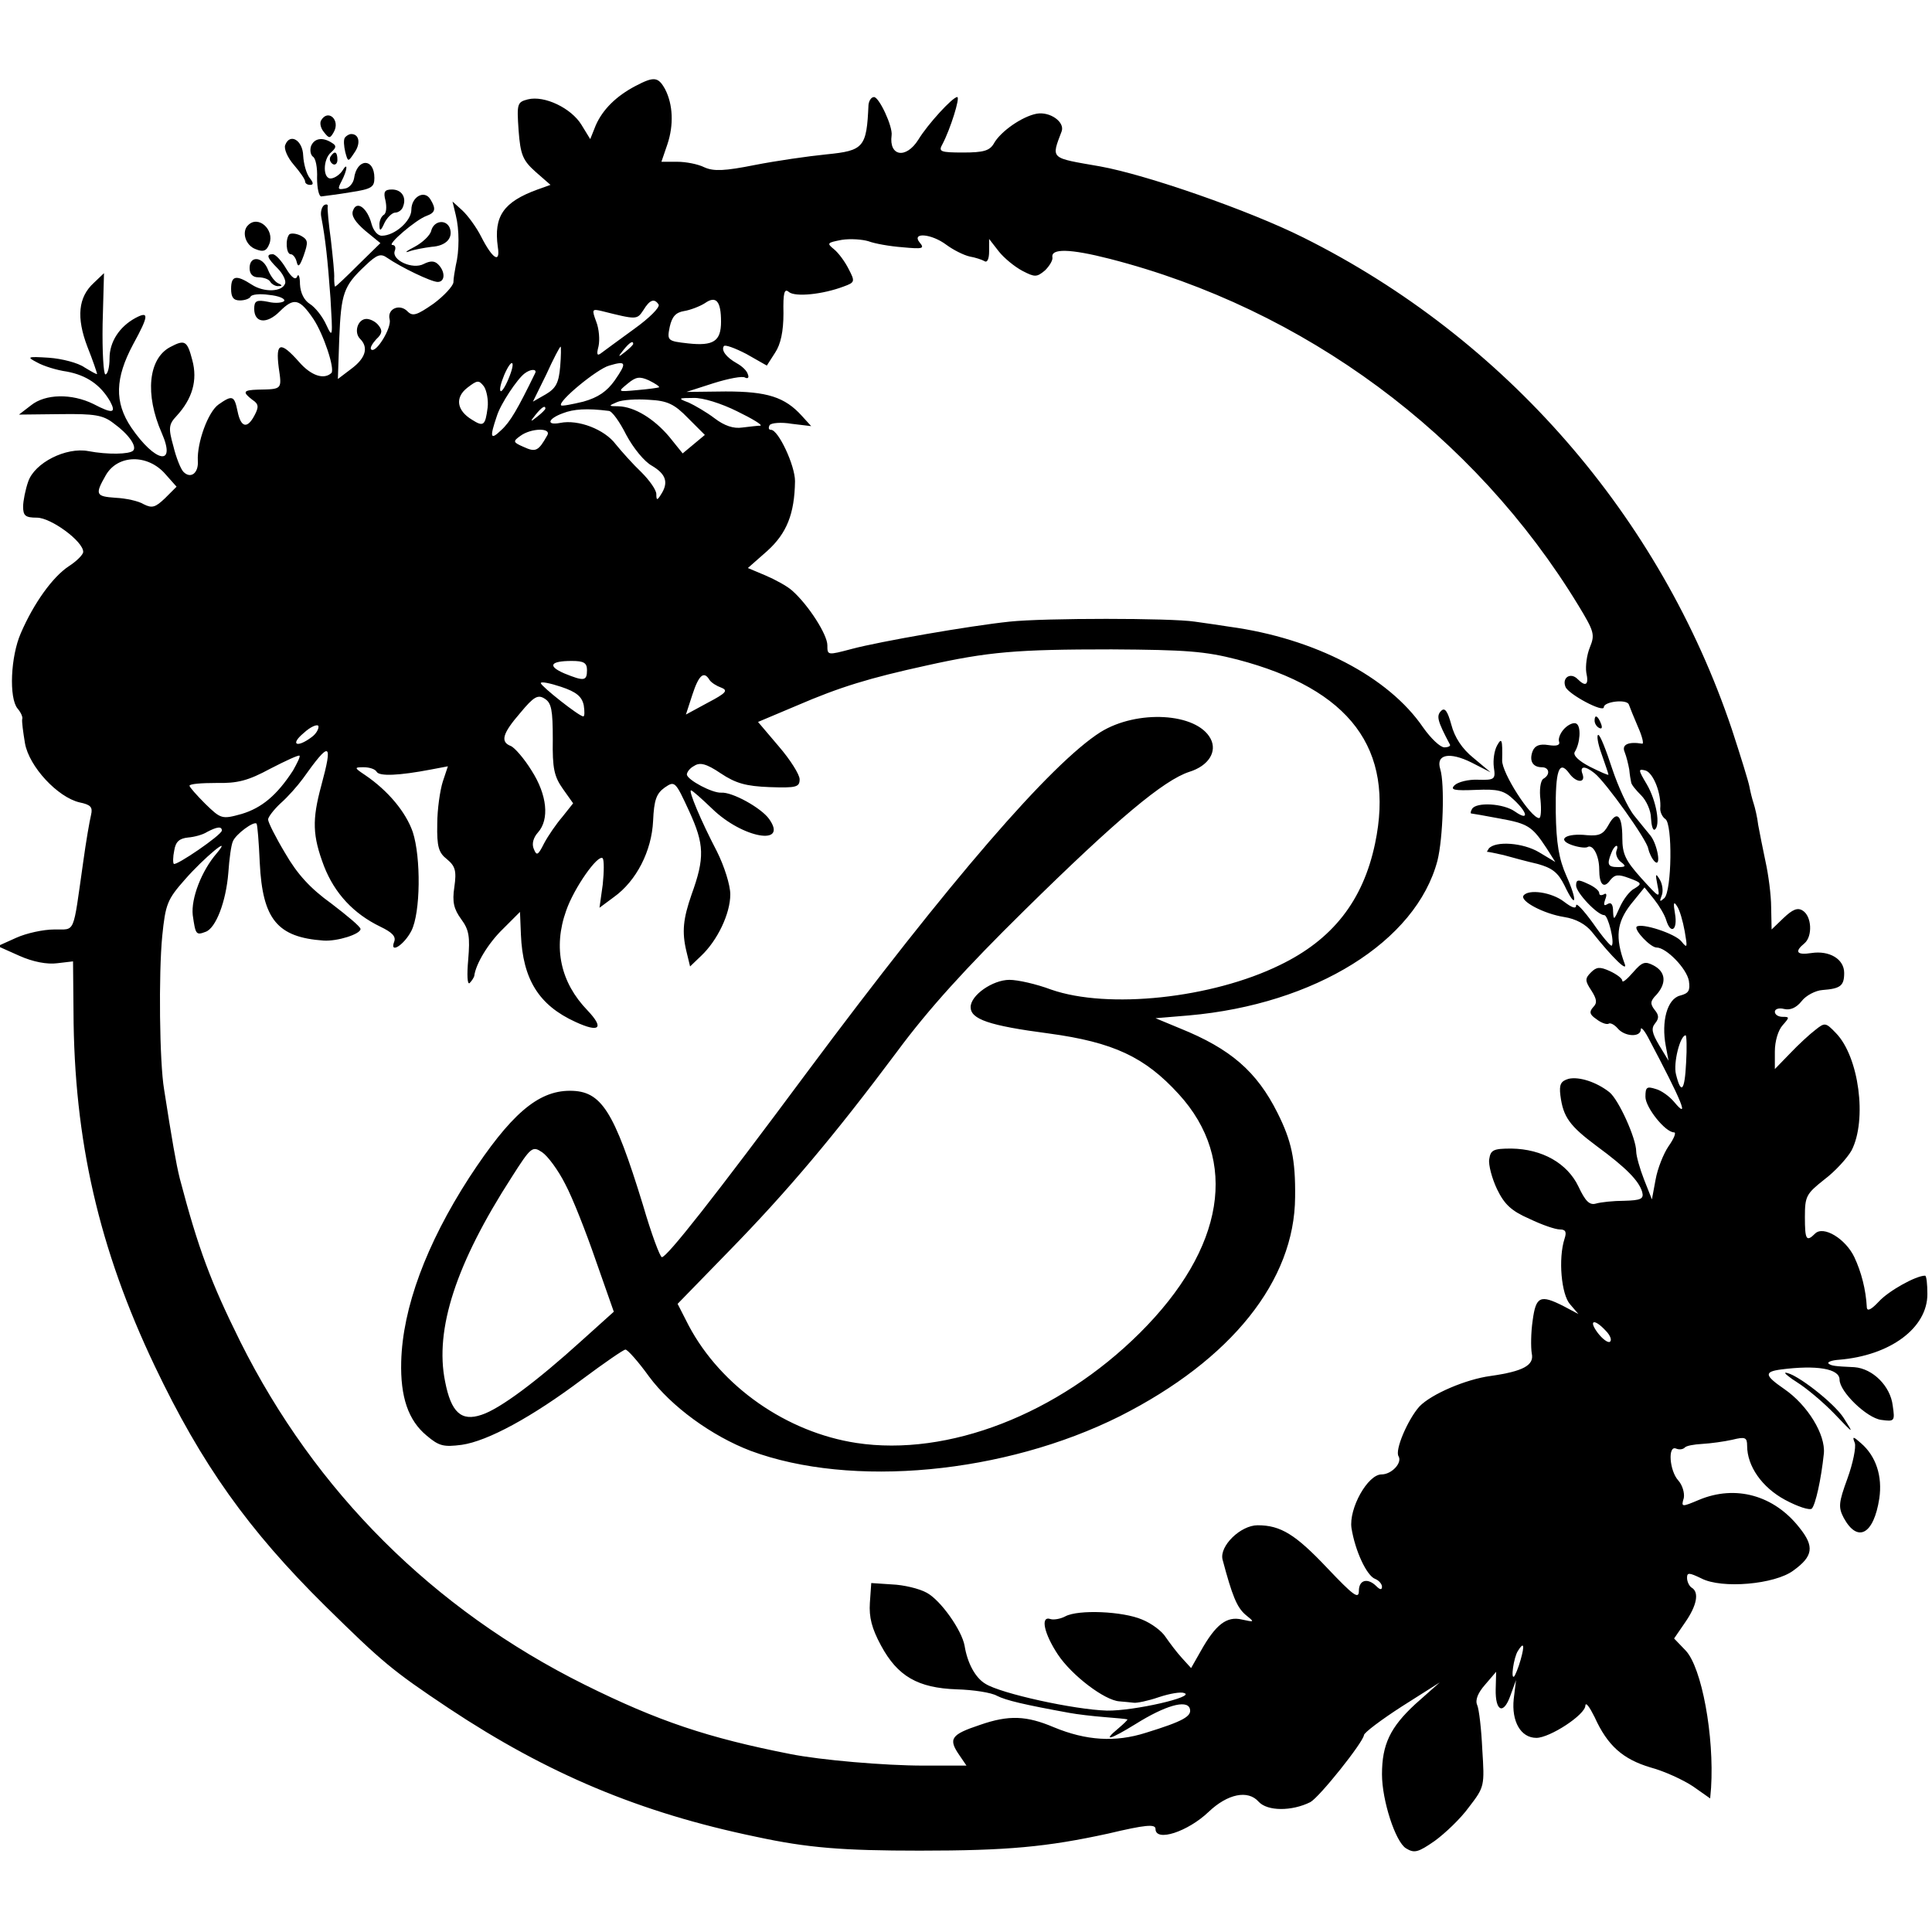 <?xml version="1.0" standalone="no"?>
<!DOCTYPE svg PUBLIC "-//W3C//DTD SVG 20010904//EN"
 "http://www.w3.org/TR/2001/REC-SVG-20010904/DTD/svg10.dtd">
<svg version="1.0" xmlns="http://www.w3.org/2000/svg"
 width="418pt" height="418pt" viewBox="0 0 418 418"
 preserveAspectRatio="xMidYMid meet">
<g transform="translate(0,418) scale(0.1,-0.1)"
fill="#000000" stroke="none">
<path d="M1375 3994 c-42 -22 -71 -51 -86 -85 l-12 -30 -19 31 c-22 36 -80 64
-116 55 -23 -6 -24 -9 -20 -67 4 -53 9 -65 37 -90 l32 -28 -28 -10 c-74 -27
-95 -58 -86 -124 6 -37 -11 -27 -36 22 -10 20 -29 46 -41 57 l-21 19 7 -29 c8
-32 8 -78 0 -110 -2 -11 -5 -27 -5 -36 -1 -8 -20 -29 -43 -46 -36 -25 -45 -28
-56 -17 -17 18 -45 6 -39 -17 5 -18 -30 -75 -40 -65 -3 3 2 12 11 22 13 12 14
19 5 30 -6 8 -18 14 -26 14 -19 0 -28 -29 -14 -43 19 -19 12 -42 -19 -65 l-29
-22 3 88 c4 97 9 113 56 157 26 25 34 27 48 17 29 -20 95 -52 109 -52 16 0 17
22 1 38 -8 8 -17 8 -31 1 -24 -13 -70 8 -63 28 3 7 1 13 -5 13 -13 0 51 55 74
63 19 7 21 15 8 36 -13 21 -41 5 -41 -23 0 -24 -36 -56 -64 -56 -9 0 -18 11
-22 25 -9 35 -32 52 -40 30 -5 -11 4 -25 26 -44 l33 -27 -48 -47 c-26 -26 -48
-47 -50 -47 -1 0 -2 8 -2 18 1 9 -3 46 -7 82 -5 36 -8 69 -7 73 1 5 -3 6 -8 3
-5 -4 -8 -15 -6 -25 9 -47 14 -93 20 -176 5 -84 5 -88 -9 -58 -8 18 -24 38
-35 45 -13 8 -21 24 -22 43 0 16 -3 24 -6 17 -3 -9 -12 -3 -24 17 -10 17 -23
31 -29 31 -15 0 -12 -8 11 -31 11 -11 18 -26 16 -32 -6 -19 -46 -20 -72 -3
-34 22 -45 20 -45 -9 0 -18 5 -25 19 -25 11 0 21 4 23 8 2 5 20 7 40 4 21 -2
35 -8 33 -13 -3 -4 -19 -6 -35 -2 -25 5 -30 2 -30 -15 0 -31 27 -34 55 -6 31
31 43 28 73 -16 22 -33 47 -108 39 -117 -16 -15 -44 -6 -70 24 -40 45 -51 43
-44 -12 7 -48 8 -47 -45 -48 -32 -1 -34 -5 -12 -22 14 -9 14 -16 5 -33 -16
-31 -30 -27 -37 8 -7 34 -11 36 -41 15 -23 -16 -47 -83 -45 -122 2 -26 -15
-40 -31 -24 -6 6 -16 31 -22 56 -11 39 -10 47 7 65 34 37 46 77 34 121 -11 42
-16 45 -48 28 -47 -25 -55 -102 -18 -186 32 -73 -14 -64 -66 12 -37 55 -35
107 4 180 34 62 35 73 5 57 -35 -19 -56 -52 -56 -87 0 -19 -4 -35 -9 -35 -4 0
-7 49 -6 109 l3 110 -22 -21 c-34 -31 -38 -75 -14 -138 12 -30 21 -57 21 -59
0 -2 -12 5 -27 14 -14 10 -49 19 -77 21 -47 3 -49 2 -26 -10 14 -8 43 -17 65
-20 42 -8 72 -28 93 -64 14 -26 6 -28 -36 -6 -47 23 -104 22 -135 -3 l-26 -20
89 1 c75 1 93 -2 116 -20 32 -23 51 -50 42 -59 -8 -8 -55 -9 -97 -1 -48 9
-116 -25 -130 -66 -6 -17 -11 -42 -11 -54 0 -20 5 -24 30 -24 30 0 100 -51
100 -74 0 -6 -14 -20 -31 -31 -35 -23 -76 -80 -104 -145 -22 -50 -26 -140 -7
-163 7 -8 12 -19 10 -23 -1 -5 2 -28 6 -52 9 -51 71 -117 118 -128 24 -5 29
-10 25 -27 -3 -12 -11 -58 -17 -102 -23 -161 -16 -145 -63 -146 -23 0 -60 -8
-82 -18 l-40 -18 47 -21 c29 -13 60 -19 82 -16 l34 4 1 -108 c1 -279 55 -514
176 -768 101 -212 202 -354 369 -519 123 -121 144 -139 267 -221 214 -142 414
-226 665 -278 111 -24 187 -30 354 -30 190 0 275 8 408 37 80 19 102 21 102
10 0 -29 70 -6 115 37 41 39 85 48 108 22 19 -21 72 -21 112 -1 20 11 114 129
116 145 0 5 37 33 82 62 l82 52 -53 -47 c-54 -50 -72 -87 -72 -152 0 -56 29
-146 52 -160 18 -11 26 -9 62 16 22 16 56 48 74 73 34 44 34 46 29 125 -2 44
-7 87 -11 96 -5 11 2 27 17 44 l24 28 -1 -38 c-1 -48 17 -56 32 -13 l12 33 -5
-41 c-5 -48 15 -84 49 -84 29 0 106 50 106 70 1 8 9 -3 20 -25 28 -62 61 -91
121 -109 30 -8 71 -27 92 -41 l37 -26 2 23 c7 112 -20 260 -55 297 l-25 26 24
35 c25 36 31 65 14 75 -5 3 -10 13 -10 21 0 12 4 12 31 -1 44 -23 159 -13 199
17 43 31 46 52 13 93 -55 70 -138 93 -217 60 -38 -16 -39 -16 -33 4 2 11 -3
28 -12 38 -19 21 -23 76 -5 69 7 -3 15 -2 19 2 3 4 20 7 38 8 18 1 47 5 65 9
28 7 32 5 32 -13 0 -44 32 -90 82 -117 28 -15 53 -23 58 -19 8 9 20 62 26 119
4 41 -35 105 -86 140 -42 29 -44 37 -7 42 77 10 127 2 127 -22 0 -26 59 -83
90 -87 29 -4 30 -3 25 31 -5 42 -43 80 -83 83 -44 2 -50 3 -56 8 -3 3 7 7 22
8 112 9 192 69 192 142 0 22 -2 40 -5 40 -20 0 -79 -33 -100 -56 -16 -17 -25
-22 -26 -13 -2 39 -12 77 -27 109 -19 40 -67 69 -85 51 -19 -19 -22 -13 -22
36 0 45 3 50 42 81 24 18 50 47 59 63 34 66 16 203 -34 254 -22 23 -24 23 -44
7 -12 -9 -37 -32 -55 -51 l-33 -34 0 38 c0 22 7 46 17 57 15 17 15 18 0 18
-10 0 -17 5 -17 11 0 6 9 9 20 6 13 -3 26 2 38 17 9 12 30 23 45 24 39 3 47 9
47 37 0 30 -32 49 -71 43 -32 -5 -37 3 -15 21 18 15 16 59 -4 71 -11 7 -22 2
-41 -16 l-26 -25 -1 48 c0 26 -6 71 -12 98 -6 28 -13 64 -16 80 -2 17 -7 38
-10 47 -3 9 -7 25 -9 36 -2 11 -19 66 -38 124 -155 461 -490 846 -927 1064
-118 59 -340 136 -440 154 -109 19 -106 15 -83 76 7 20 -25 43 -54 38 -32 -6
-79 -39 -93 -65 -9 -15 -22 -19 -66 -19 -50 0 -54 2 -45 18 17 32 39 102 32
102 -10 0 -64 -59 -84 -92 -27 -43 -64 -36 -58 9 3 19 -27 83 -38 83 -6 0 -11
-8 -12 -17 -4 -92 -10 -99 -91 -107 -40 -4 -109 -14 -155 -23 -65 -13 -89 -14
-109 -5 -14 7 -40 12 -59 12 l-34 0 13 38 c14 42 12 86 -5 119 -15 27 -24 28
-64 7z m578 -349 c43 -4 48 -3 37 10 -19 23 25 20 58 -5 15 -11 37 -22 50 -25
12 -2 27 -7 32 -10 6 -4 10 5 10 21 l0 27 21 -27 c11 -14 34 -33 51 -42 27
-14 31 -14 49 1 10 10 17 22 16 28 -4 20 38 19 124 -3 421 -108 789 -380 1014
-750 34 -56 36 -63 25 -90 -7 -17 -10 -41 -8 -55 6 -27 -1 -32 -19 -14 -15 15
-34 3 -26 -17 6 -16 83 -57 83 -44 0 12 49 18 54 6 2 -6 11 -28 20 -49 9 -20
13 -37 9 -36 -30 5 -45 -2 -38 -18 4 -10 8 -27 10 -38 1 -11 3 -23 4 -27 0 -5
10 -17 22 -29 11 -11 21 -33 21 -49 1 -16 4 -27 8 -25 13 8 4 62 -17 98 -19
32 -19 34 -3 30 17 -5 35 -50 32 -83 0 -8 5 -18 11 -22 16 -10 14 -155 -2
-171 -10 -9 -11 -8 -6 5 4 9 2 25 -4 35 -9 15 -10 13 -5 -12 6 -30 5 -29 -35
15 -34 38 -41 52 -41 87 0 50 -12 61 -30 28 -11 -20 -20 -24 -46 -22 -45 5
-67 -9 -34 -21 14 -5 29 -7 34 -5 12 8 26 -18 26 -48 0 -33 10 -43 24 -23 10
12 17 13 41 4 27 -10 28 -12 12 -22 -11 -5 -25 -24 -33 -42 -12 -27 -13 -28
-14 -8 0 15 -4 21 -12 16 -8 -5 -9 -2 -5 10 4 10 3 15 -3 11 -6 -3 -10 -2 -10
3 0 5 -11 14 -25 20 -21 10 -25 9 -25 -4 0 -15 46 -64 61 -64 8 0 23 -59 16
-66 -2 -2 -20 19 -40 48 -21 29 -37 46 -37 39 0 -8 -9 -5 -26 8 -27 21 -78 28
-88 13 -7 -12 44 -39 88 -46 26 -4 47 -16 60 -32 46 -58 79 -89 71 -69 -21 57
-17 89 13 128 l30 37 21 -26 c11 -14 23 -34 26 -45 10 -32 25 -21 19 14 -4 23
-3 28 4 17 6 -8 13 -33 17 -55 6 -35 6 -38 -7 -22 -13 17 -87 41 -97 32 -6 -7
30 -45 43 -45 21 0 65 -45 70 -72 3 -21 0 -27 -19 -32 -28 -7 -41 -56 -31
-109 l6 -32 -20 33 c-16 27 -18 37 -9 48 9 11 8 18 -1 29 -10 13 -10 19 4 33
22 25 20 49 -6 63 -19 10 -25 8 -45 -15 -13 -15 -23 -23 -23 -18 0 5 -12 14
-27 21 -22 10 -29 9 -41 -3 -13 -13 -13 -18 1 -39 12 -19 13 -27 4 -36 -9 -10
-8 -16 7 -26 10 -8 22 -12 26 -10 4 3 13 -2 20 -10 15 -18 50 -20 50 -2 0 6 7
-1 16 -18 73 -138 91 -181 56 -139 -10 12 -28 25 -40 28 -19 6 -22 4 -22 -17
0 -23 43 -77 62 -77 5 0 0 -13 -12 -30 -11 -16 -24 -49 -28 -72 l-8 -43 -17
43 c-9 23 -17 51 -17 61 0 28 -38 112 -58 128 -28 22 -65 34 -88 29 -17 -5
-21 -12 -18 -36 6 -47 20 -66 79 -110 64 -47 91 -75 98 -99 4 -15 -3 -18 -39
-19 -23 0 -51 -3 -61 -6 -14 -4 -23 5 -38 37 -24 50 -78 81 -145 82 -39 0 -45
-3 -48 -23 -2 -12 6 -42 17 -65 16 -33 31 -47 70 -64 27 -13 56 -23 66 -23 12
0 15 -5 10 -20 -14 -43 -7 -121 12 -142 l18 -21 -32 17 c-51 26 -60 21 -67
-31 -4 -27 -4 -58 -2 -71 6 -26 -19 -39 -89 -49 -53 -7 -128 -39 -154 -66 -25
-28 -54 -95 -45 -108 8 -14 -15 -39 -37 -39 -30 0 -71 -74 -65 -116 8 -50 33
-103 51 -110 8 -3 15 -11 15 -17 0 -7 -4 -7 -12 1 -19 19 -38 14 -38 -10 0
-19 -12 -10 -68 49 -69 73 -101 93 -151 93 -37 0 -83 -45 -76 -74 21 -79 31
-103 49 -119 21 -17 21 -17 -7 -11 -33 8 -57 -11 -89 -68 l-21 -37 -20 22
c-11 12 -26 32 -35 45 -8 13 -31 30 -51 38 -42 18 -138 22 -166 7 -11 -6 -26
-8 -32 -6 -23 8 -14 -32 16 -77 30 -45 101 -99 133 -101 10 -1 24 -2 31 -3 6
-1 31 4 54 12 24 8 48 12 55 9 26 -8 -109 -39 -167 -38 -71 2 -230 37 -263 58
-22 13 -39 45 -45 82 -6 34 -52 99 -82 115 -16 9 -50 17 -75 18 l-45 3 -3 -43
c-2 -31 4 -55 24 -92 36 -67 80 -92 164 -95 36 -1 75 -7 87 -14 20 -10 58 -19
157 -37 16 -3 50 -7 75 -9 25 -2 48 -4 50 -5 2 0 -7 -9 -20 -20 -35 -29 -17
-24 38 10 64 40 110 53 117 34 6 -17 -14 -28 -95 -53 -66 -21 -129 -17 -199
12 -59 25 -97 27 -160 5 -63 -21 -69 -30 -44 -66 l15 -22 -93 0 c-84 0 -223
12 -288 25 -178 35 -286 71 -445 150 -328 163 -583 418 -745 742 -64 129 -91
201 -131 353 -8 32 -17 84 -34 193 -10 59 -12 250 -4 332 7 69 11 79 49 122
41 47 105 100 69 57 -33 -38 -56 -98 -52 -134 6 -42 7 -44 28 -36 22 8 44 65
49 128 2 29 6 60 10 68 6 15 45 44 51 38 2 -2 5 -40 7 -85 6 -122 38 -161 138
-168 30 -2 80 14 80 25 0 5 -29 29 -63 55 -46 33 -74 64 -100 109 -21 35 -37
67 -37 73 0 5 12 21 27 35 16 14 37 38 48 53 59 83 66 81 40 -15 -20 -74 -19
-108 6 -174 23 -59 64 -103 122 -131 25 -12 34 -21 30 -32 -11 -28 21 -8 37
23 20 39 21 159 3 214 -15 43 -53 89 -103 123 -24 16 -24 17 -3 17 12 0 25 -4
28 -10 6 -10 49 -8 117 5 l37 7 -11 -33 c-6 -19 -12 -60 -12 -92 -1 -49 3 -62
21 -76 18 -15 21 -25 16 -60 -5 -33 -1 -48 15 -70 17 -23 19 -38 15 -87 -3
-33 -2 -55 3 -51 5 5 9 12 10 15 3 26 30 71 62 102 l37 37 2 -49 c4 -97 39
-153 118 -189 52 -24 63 -14 26 25 -58 60 -75 135 -46 216 17 49 69 123 79
113 3 -4 3 -29 0 -57 l-7 -50 31 23 c49 35 82 100 85 165 2 45 7 59 25 72 22
15 23 14 53 -51 33 -72 34 -101 5 -181 -18 -52 -21 -80 -11 -122 l8 -33 24 23
c35 33 63 91 63 133 0 20 -13 61 -29 93 -35 67 -62 132 -56 132 3 0 23 -18 46
-40 66 -64 165 -81 123 -22 -17 24 -80 59 -104 57 -19 -1 -72 27 -74 39 0 5 6
14 16 19 12 8 26 5 57 -16 33 -22 55 -28 106 -30 58 -2 65 0 65 17 0 10 -20
42 -45 71 l-45 53 83 35 c95 41 158 60 281 87 135 30 195 35 401 35 161 -1
202 -4 272 -22 244 -64 341 -193 298 -398 -26 -124 -92 -208 -206 -263 -147
-72 -372 -96 -495 -53 -32 12 -72 21 -90 21 -36 0 -84 -33 -84 -59 0 -26 39
-40 169 -57 140 -19 208 -51 281 -131 131 -143 100 -334 -84 -517 -177 -176
-415 -268 -613 -238 -151 23 -293 122 -363 254 l-24 47 110 113 c128 131 229
251 365 433 68 92 149 181 275 305 202 199 302 282 357 300 42 13 61 44 46 72
-30 56 -159 63 -238 14 -107 -68 -326 -321 -635 -736 -202 -272 -303 -400
-314 -400 -4 0 -23 51 -41 113 -63 205 -90 247 -158 247 -70 0 -129 -52 -218
-188 -93 -144 -144 -282 -147 -398 -2 -76 15 -127 55 -160 27 -23 37 -25 76
-20 56 8 152 60 261 142 47 35 89 64 93 64 4 1 28 -26 51 -58 48 -65 136 -129
220 -161 218 -81 549 -50 799 75 241 122 378 293 379 474 1 82 -8 122 -38 182
-45 90 -102 139 -211 183 l-53 22 72 6 c273 24 492 160 538 335 12 48 16 166
6 198 -10 32 20 38 68 14 l41 -21 -37 31 c-25 20 -41 45 -48 72 -8 29 -14 38
-22 30 -11 -11 -8 -22 19 -73 2 -3 -4 -6 -12 -6 -9 0 -29 19 -46 43 -75 110
-235 193 -419 218 -19 3 -53 8 -75 11 -52 8 -326 8 -401 0 -86 -9 -281 -43
-341 -59 -53 -14 -53 -14 -53 8 0 23 -41 87 -76 118 -11 10 -37 24 -58 33
l-38 16 42 37 c42 38 59 80 60 151 0 34 -36 111 -52 111 -5 0 -6 4 -3 10 3 5
25 7 48 3 l42 -5 -20 22 c-37 41 -75 53 -165 53 l-85 -1 59 19 c32 10 63 16
68 12 6 -3 9 0 6 7 -2 8 -13 18 -24 24 -23 13 -34 28 -28 37 2 4 24 -4 49 -17
l44 -25 18 28 c12 18 18 46 18 85 -1 45 2 55 12 46 14 -11 73 -5 118 12 25 9
25 11 11 38 -8 16 -22 35 -32 43 -16 13 -14 14 17 20 19 3 45 1 58 -3 13 -5
46 -11 74 -13z m-393 -161 c0 -42 -16 -53 -71 -47 -45 5 -46 6 -40 36 5 22 13
31 31 34 13 2 34 10 45 17 24 17 35 5 35 -40z m-135 37 c3 -6 -20 -29 -52 -52
-32 -23 -64 -47 -71 -52 -10 -8 -12 -5 -7 14 3 14 1 38 -5 53 -10 27 -9 28 12
23 76 -19 76 -19 90 2 14 23 24 26 33 12z m-55 -85 c0 -2 -8 -10 -17 -17 -16
-13 -17 -12 -4 4 13 16 21 21 21 13z m-158 -49 c-3 -35 -9 -47 -31 -60 l-28
-16 29 59 c15 33 29 60 31 60 1 0 1 -20 -1 -43z m-112 -27 c-7 -17 -15 -29
-17 -26 -3 3 1 18 8 35 17 39 26 31 9 -9z m230 -3 c-17 -24 -36 -37 -68 -46
-25 -6 -46 -10 -48 -8 -8 8 78 79 104 86 37 11 39 7 12 -32z m-172 16 c-38
-78 -54 -106 -74 -124 -23 -22 -25 -16 -9 31 8 26 44 80 60 92 13 10 27 10 23
1z m268 -31 c-2 -1 -23 -4 -47 -6 -43 -4 -43 -4 -21 14 18 15 26 16 46 7 14
-7 23 -13 22 -15z m-371 -44 c-5 -39 -9 -42 -34 -26 -33 20 -37 48 -10 69 22
17 25 17 36 3 6 -9 10 -30 8 -46z m434 -23 l36 -36 -24 -20 -24 -20 -29 36
c-33 39 -75 65 -110 66 -22 0 -22 1 -3 9 11 5 42 7 69 5 40 -2 55 -9 85 -40z
m106 15 c33 -16 56 -30 50 -31 -5 0 -23 -2 -39 -4 -19 -3 -39 4 -60 20 -17 13
-43 28 -56 34 -24 9 -23 10 10 10 20 1 61 -12 95 -29z m-415 6 c0 -2 -8 -10
-17 -17 -16 -13 -17 -12 -4 4 13 16 21 21 21 13z m137 -5 c7 0 24 -24 38 -52
15 -28 39 -58 56 -67 30 -18 36 -36 19 -62 -8 -13 -10 -13 -10 1 0 9 -15 30
-32 47 -18 17 -43 45 -56 61 -24 32 -81 54 -120 46 -31 -6 -27 9 6 21 23 9 52
11 99 5z m-133 -53 c-19 -34 -25 -37 -51 -25 -23 10 -24 12 -7 24 23 17 68 18
58 1z m-826 -84 l24 -27 -25 -25 c-21 -20 -28 -22 -46 -13 -11 7 -39 13 -61
14 -43 3 -45 7 -21 49 26 45 91 46 129 2z m912 -424 c0 -24 -7 -24 -49 -7 -37
16 -31 27 16 27 26 0 33 -4 33 -20z m265 -21 c4 -6 15 -13 26 -17 15 -6 9 -12
-29 -32 l-48 -26 14 43 c14 43 25 52 37 32z m-272 -55 c2 -13 2 -24 -1 -24 -9
0 -91 65 -92 72 0 4 20 0 44 -8 33 -11 45 -21 49 -40z m-67 -73 c-1 -64 3 -81
22 -108 l22 -31 -23 -29 c-13 -15 -31 -41 -40 -58 -13 -26 -16 -27 -22 -12 -5
11 -1 25 9 36 25 28 20 81 -14 134 -16 26 -37 50 -45 53 -23 9 -18 27 21 72
29 35 38 40 53 30 14 -9 17 -24 17 -87z m-522 4 c-32 -24 -47 -16 -17 9 15 14
30 20 32 15 1 -6 -5 -17 -15 -24z m-40 -72 c-35 -54 -68 -81 -111 -94 -43 -12
-45 -11 -79 22 -18 18 -34 36 -34 39 0 4 26 6 58 6 46 -1 69 5 117 31 33 17
61 30 63 28 2 -2 -5 -16 -14 -32z m-154 -130 c-1 -10 -99 -77 -104 -72 -2 2
-2 15 1 29 3 19 11 26 30 28 13 1 32 6 41 12 21 11 32 13 32 3z m3017 -45 c-2
-7 3 -18 10 -23 12 -9 10 -11 -6 -11 -22 0 -25 5 -15 30 7 19 18 22 11 4z
m151 -457 c-3 -62 -11 -70 -22 -25 -6 24 9 84 21 84 2 0 3 -27 1 -59z m-2425
-263 c16 -30 45 -104 66 -165 l39 -111 -70 -63 c-96 -87 -176 -147 -216 -160
-44 -15 -66 5 -79 72 -23 113 24 256 144 442 42 66 45 68 66 54 12 -8 35 -39
50 -69z m2251 -317 c10 -10 14 -21 9 -24 -4 -3 -16 6 -26 19 -21 28 -8 32 17
5z m-184 -712 c-5 -18 -12 -34 -14 -36 -8 -8 -1 41 8 55 13 21 15 13 6 -19z"/>
<path d="M3450 2621 c0 -6 4 -13 10 -16 6 -3 7 1 4 9 -7 18 -14 21 -14 7z"/>
<path d="M3385 2604 c-9 -9 -14 -22 -12 -28 3 -8 -4 -11 -23 -8 -19 3 -29 -1
-34 -13 -8 -21 0 -35 20 -35 16 0 19 -16 3 -25 -6 -4 -9 -24 -6 -46 2 -21 1
-39 -3 -39 -18 0 -81 98 -80 125 1 46 -1 50 -11 32 -6 -11 -9 -31 -7 -47 4
-26 2 -28 -34 -27 -21 1 -44 -5 -51 -12 -10 -10 -1 -12 46 -10 48 2 61 -1 82
-21 31 -29 33 -47 3 -26 -25 18 -84 21 -93 6 -3 -5 -4 -10 -2 -10 2 0 30 -5
62 -11 61 -11 70 -17 101 -64 l19 -30 -35 21 c-35 21 -95 25 -109 8 -3 -5 -5
-8 -3 -7 2 0 18 -3 35 -7 18 -5 51 -14 73 -19 33 -9 45 -19 59 -47 25 -53 29
-35 4 21 -16 36 -22 70 -23 138 -1 90 7 114 29 84 15 -21 36 -22 29 -2 -7 18
5 19 26 2 24 -19 114 -145 116 -163 2 -9 8 -22 14 -28 15 -14 6 37 -9 56 -6 7
-22 27 -35 43 -14 17 -35 63 -48 102 -13 40 -26 73 -30 73 -4 0 -1 -19 7 -41
8 -23 15 -43 15 -45 0 -2 -18 6 -40 17 -25 13 -37 25 -33 32 12 19 14 55 4 61
-5 4 -17 -1 -26 -10z"/>
<path d="M695 3920 c-4 -6 -1 -18 6 -26 11 -14 13 -14 21 0 15 26 -12 51 -27
26z"/>
<path d="M746 3882 c-3 -5 -2 -18 1 -31 6 -22 6 -22 20 -1 14 20 10 40 -7 40
-5 0 -11 -4 -14 -8z"/>
<path d="M617 3866 c-3 -8 5 -27 19 -43 13 -15 24 -31 24 -35 0 -5 5 -8 11 -8
8 0 7 5 -1 15 -7 9 -13 30 -14 48 -1 34 -29 50 -39 23z"/>
<path d="M673 3864 c-3 -9 -1 -19 4 -23 6 -3 10 -24 9 -46 0 -22 4 -40 9 -40
6 1 34 4 63 9 46 7 52 11 52 31 0 44 -38 43 -44 -1 -2 -11 -11 -21 -20 -22
-15 -3 -16 -1 -7 16 13 25 14 43 2 23 -5 -8 -16 -16 -24 -17 -19 -3 -19 42 0
57 11 10 11 14 1 20 -20 13 -38 10 -45 -7z"/>
<path d="M715 3841 c-3 -5 -1 -12 5 -16 5 -3 10 1 10 9 0 18 -6 21 -15 7z"/>
<path d="M834 3746 c3 -14 2 -28 -4 -31 -5 -3 -10 -14 -9 -23 0 -13 3 -12 11
6 6 12 17 22 23 22 7 0 15 6 17 13 8 20 -3 37 -24 37 -16 0 -19 -5 -14 -24z"/>
<path d="M537 3693 c-15 -14 -6 -44 16 -52 17 -7 24 -4 30 12 11 30 -24 62
-46 40z"/>
<path d="M933 3681 c-2 -10 -19 -26 -36 -35 -18 -9 -23 -14 -12 -10 11 4 33 8
49 10 31 2 47 19 39 41 -8 19 -34 16 -40 -6z"/>
<path d="M626 3673 c-9 -10 -7 -43 3 -43 5 0 11 -8 13 -17 3 -13 7 -8 15 14
10 29 10 34 -6 43 -10 5 -21 6 -25 3z"/>
<path d="M540 3600 c0 -13 7 -20 19 -20 11 0 23 -4 26 -10 3 -5 12 -10 18 -9
8 0 8 2 -1 6 -7 3 -17 16 -22 29 -11 29 -40 32 -40 4z"/>
<path d="M3890 1188 c19 -12 55 -42 79 -67 42 -44 43 -45 20 -9 -21 33 -105
98 -126 98 -4 0 8 -10 27 -22z"/>
<path d="M4013 1058 c3 -9 -4 -44 -16 -77 -19 -52 -20 -62 -8 -85 30 -55 65
-36 77 42 7 48 -7 91 -39 119 -18 16 -20 16 -14 1z"/>
</g>
</svg>
